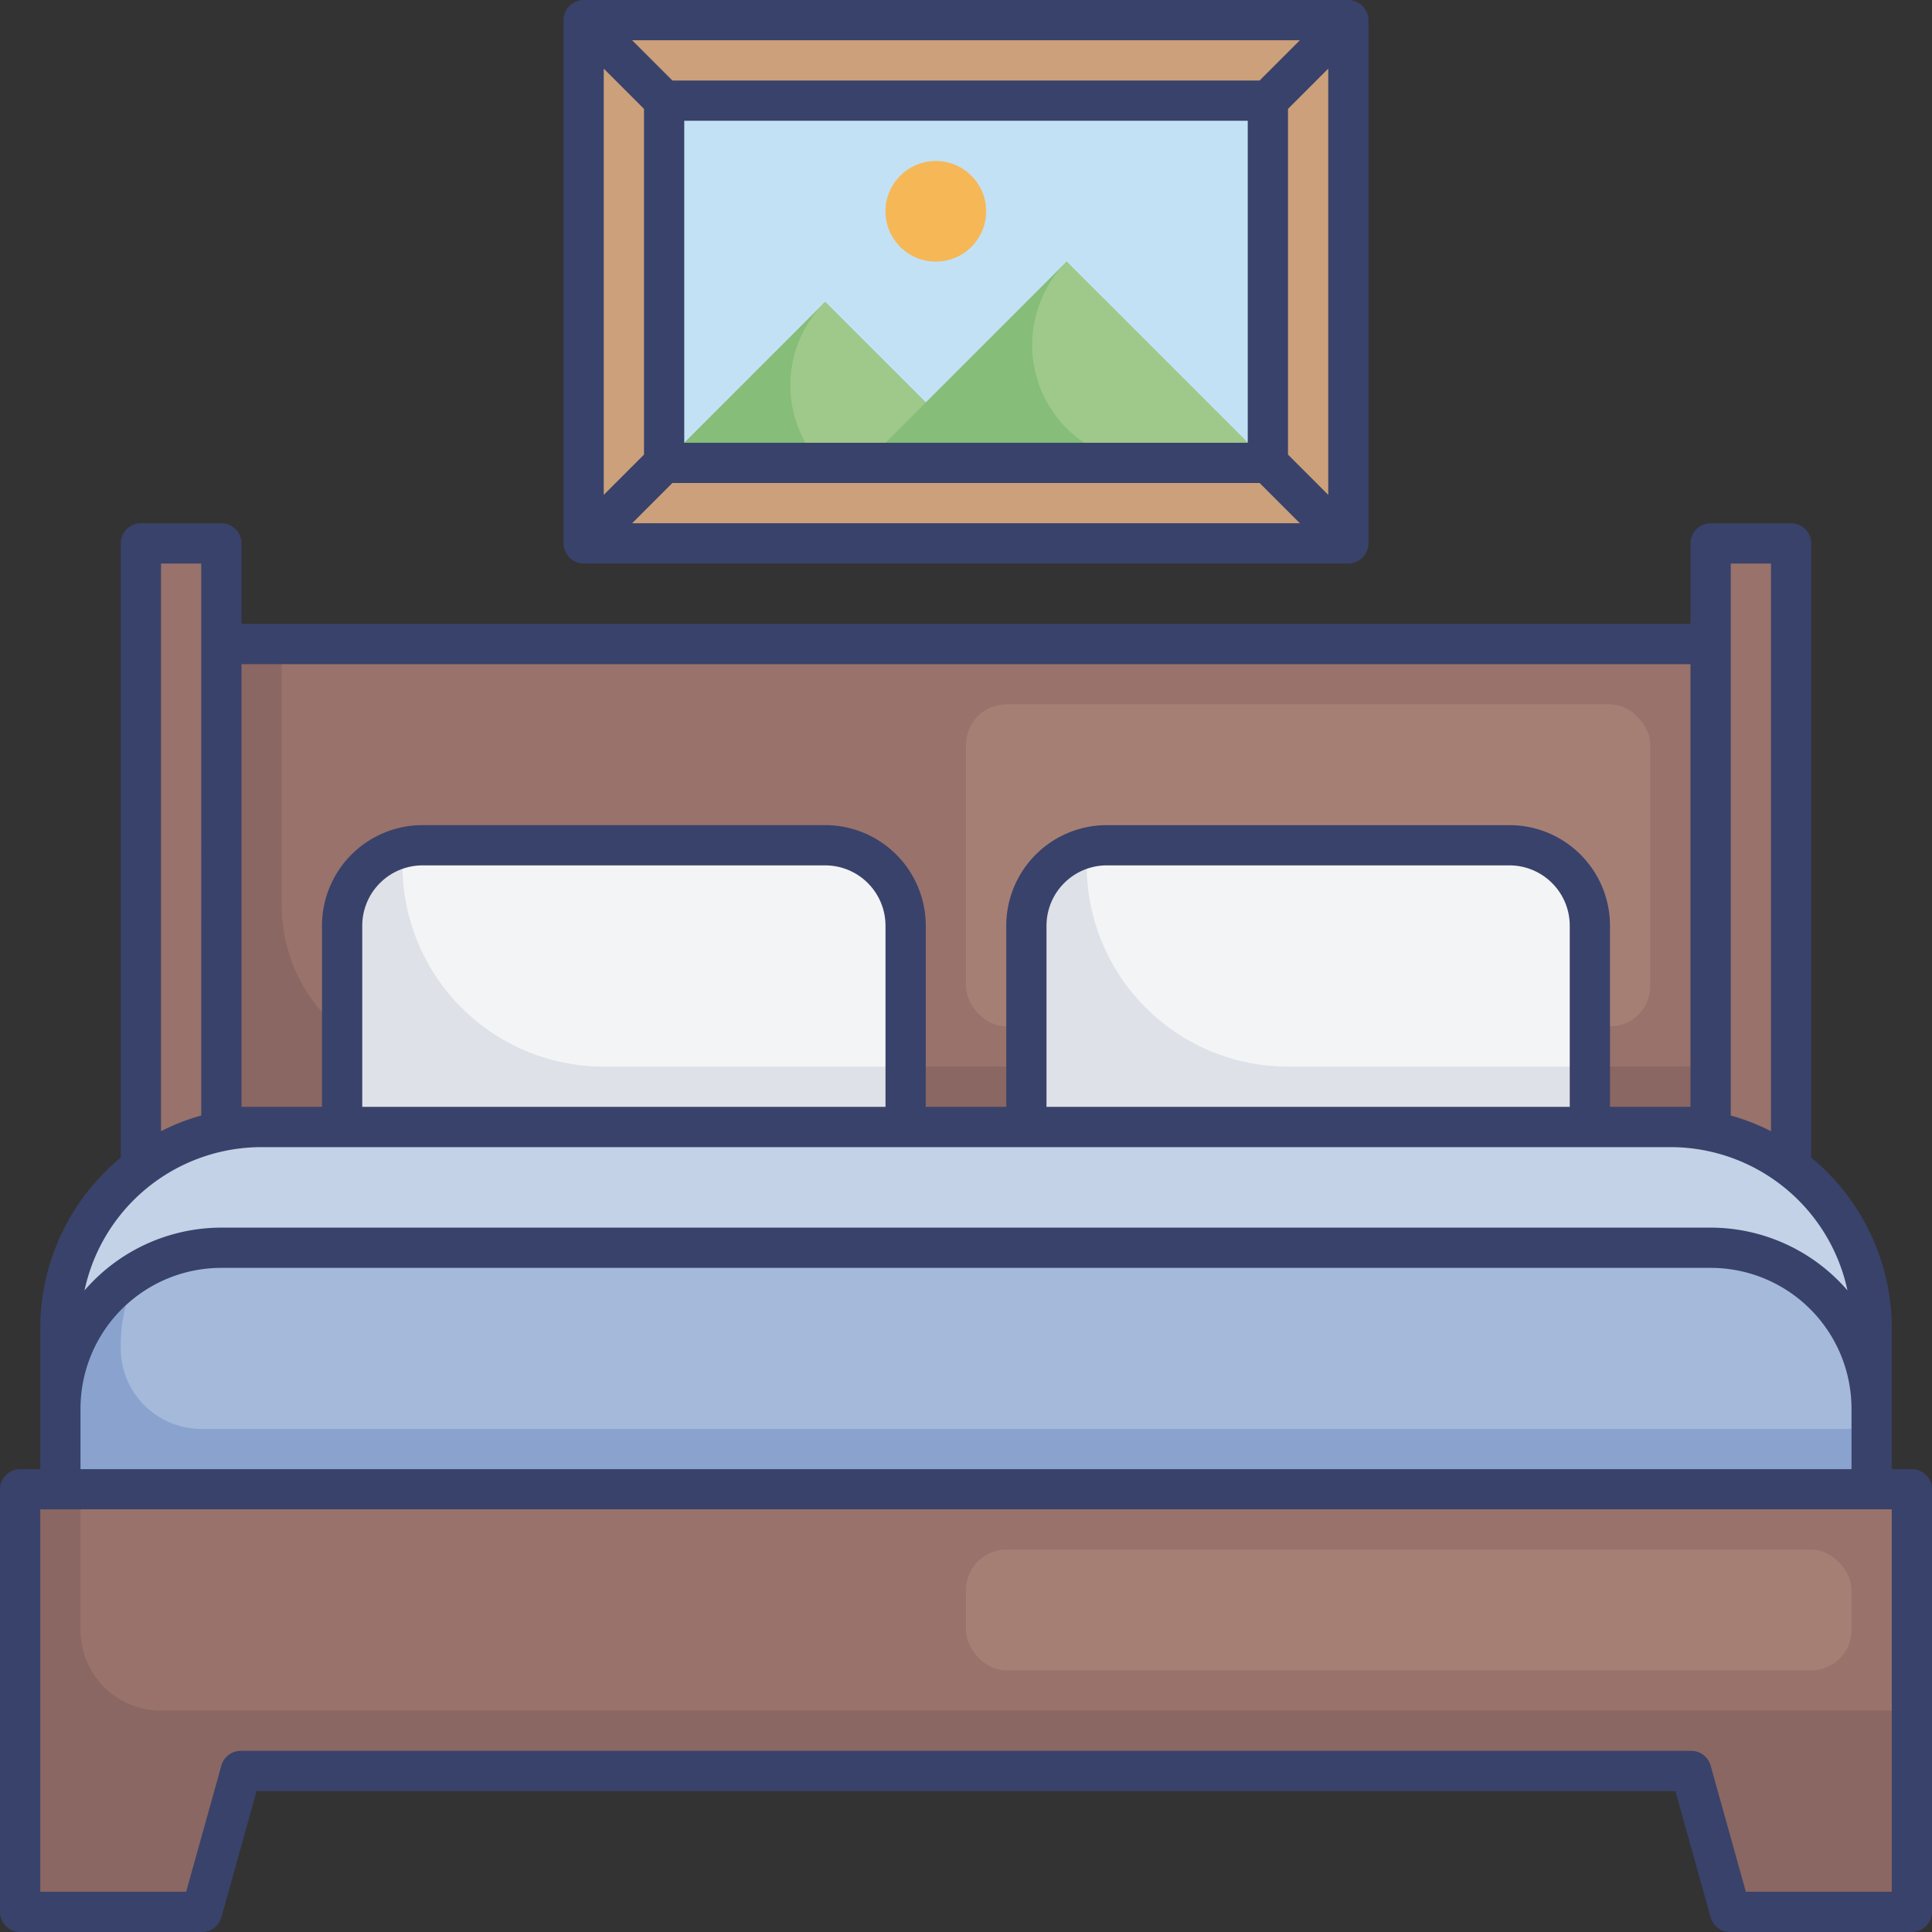 <svg id="Layer_1" data-name="Layer 1" xmlns="http://www.w3.org/2000/svg" viewBox="0 0 96 96"><rect x="0" y="0" width="96" height="96" fill="#333333" stroke="none"/><defs><style>.cls-1{fill:#8a6762;}.cls-2{fill:#98726b;}.cls-3{fill:#a67f74;}.cls-4{fill:#c3d2e7;}.cls-5{fill:#89a3ce;}.cls-6{fill:#a5b9db;}.cls-7{fill:#dee1e7;}.cls-8{fill:#f3f4f5;}.cls-9{fill:#cba07a;}.cls-10{fill:#c3e1f5;}.cls-11{fill:#85bd79;}.cls-12{fill:#9fc98a;}.cls-13{fill:#39426a;}.cls-14{fill:#f6b756;}</style></defs><title>bedroom, bed, sleep, frame, picture, furniture, furnishing, interior, decor</title><rect class="cls-1" x="11" y="32" width="74" height="24"/><path class="cls-2" d="M14,32H85a0,0,0,0,1,0,0V53a0,0,0,0,1,0,0H22a8,8,0,0,1-8-8V32A0,0,0,0,1,14,32Z"/><rect class="cls-3" x="48" y="35" width="34" height="16" rx="2"/><polygon class="cls-1" points="1 74 1 88 1 95 10 95 12 88 84 88 86 95 95 95 95 88 95 74 1 74"/><path class="cls-4" d="M13,56H83A10,10,0,0,1,93,66v8a0,0,0,0,1,0,0H3a0,0,0,0,1,0,0V66A10,10,0,0,1,13,56Z"/><path class="cls-5" d="M93,70v4H3V70a8,8,0,0,1,4.05-7,7.87,7.87,0,0,1,4-1H85A8,8,0,0,1,93,70Z"/><path class="cls-6" d="M93,70v1H10a4,4,0,0,1-4-4H6a7.87,7.87,0,0,1,1-4,7.87,7.87,0,0,1,4-1H85A8,8,0,0,1,93,70Z"/><path class="cls-7" d="M45,46V56H17V46a4,4,0,0,1,3.1-3.9A4.43,4.43,0,0,1,21,42H41A4,4,0,0,1,45,46Z"/><path class="cls-8" d="M45,46v7H30A10,10,0,0,1,20,43h0a4.43,4.43,0,0,1,.1-.9A4.43,4.43,0,0,1,21,42H41A4,4,0,0,1,45,46Z"/><path class="cls-7" d="M55,42H75a4,4,0,0,1,4,4V56a0,0,0,0,1,0,0H51a0,0,0,0,1,0,0V46A4,4,0,0,1,55,42Z"/><path class="cls-8" d="M79,46v7H64A10,10,0,0,1,54,43h0a4.43,4.43,0,0,1,.1-.9A4.43,4.43,0,0,1,55,42H75A4,4,0,0,1,79,46Z"/><polyline class="cls-2" points="7 58.01 7 27 11 27 11 56.2"/><polyline class="cls-2" points="85 56.2 85 27 89 27 89 58.01"/><rect class="cls-9" x="29" y="1" width="38" height="26"/><rect class="cls-10" x="33" y="5" width="30" height="18"/><polygon class="cls-11" points="49 23 33 23 41 15 49 23"/><path class="cls-12" d="M49,23H40.73A5.83,5.83,0,0,1,41,15Z"/><polyline class="cls-11" points="43 23 53 13 63 23 43 23"/><path class="cls-12" d="M63,23H57.14A5.86,5.86,0,0,1,53,13h0Z"/><path class="cls-13" d="M95,73H94V66a11,11,0,0,0-4-8.48V27a1,1,0,0,0-1-1H85a1,1,0,0,0-1,1v4H12V27a1,1,0,0,0-1-1H7a1,1,0,0,0-1,1V57.52A11,11,0,0,0,2,66v7H1a1,1,0,0,0-1,1V95a1,1,0,0,0,1,1h9a1,1,0,0,0,1-.73L12.75,89h70.5L85,95.27A1,1,0,0,0,86,96h9a1,1,0,0,0,1-1V74A1,1,0,0,0,95,73ZM86,28h2V56.21a10.51,10.51,0,0,0-2-.78V28Zm-2,5V55H80V46a5,5,0,0,0-5-5H55a5,5,0,0,0-5,5v9H46V46a5,5,0,0,0-5-5H21a5,5,0,0,0-5,5v9H12V33ZM78,55H52V46a3,3,0,0,1,3-3H75a3,3,0,0,1,3,3ZM44,55H18V46a3,3,0,0,1,3-3H41a3,3,0,0,1,3,3ZM8,28h2V55.43a10.51,10.51,0,0,0-2,.78Zm5,29H83a9,9,0,0,1,8.8,7.12A9,9,0,0,0,85,61H11a9,9,0,0,0-6.8,3.12A9,9,0,0,1,13,57ZM4,70a7,7,0,0,1,7-7H85a7,7,0,0,1,7,7v3H4ZM94,94H86.75L85,87.73A1,1,0,0,0,84,87H12a1,1,0,0,0-1,.73L9.25,94H2V75H94Z"/><path class="cls-13" d="M28.62,27.92A1,1,0,0,0,29,28H67a1,1,0,0,0,.38-.08,1,1,0,0,0,.54-.54A1,1,0,0,0,68,27V1a1,1,0,0,0-.08-.38,1,1,0,0,0-.54-.54A1,1,0,0,0,67,0H29a1,1,0,0,0-.38.08,1,1,0,0,0-.54.54A1,1,0,0,0,28,1V27a1,1,0,0,0,.08.38A1,1,0,0,0,28.62,27.92ZM62,22H34V6H62ZM33.41,24H62.59l2,2H31.41ZM64,22.59V5.41l2-2V24.59ZM62.59,4H33.41l-2-2H64.59ZM32,5.41V22.59l-2,2V3.41Z"/><path class="cls-2" d="M4,75H94a0,0,0,0,1,0,0V85a0,0,0,0,1,0,0H8a4,4,0,0,1-4-4V75a0,0,0,0,1,0,0Z"/><rect class="cls-3" x="48" y="77" width="44" height="6" rx="2"/><circle class="cls-14" cx="46.5" cy="10.5" r="2.5"/></svg>